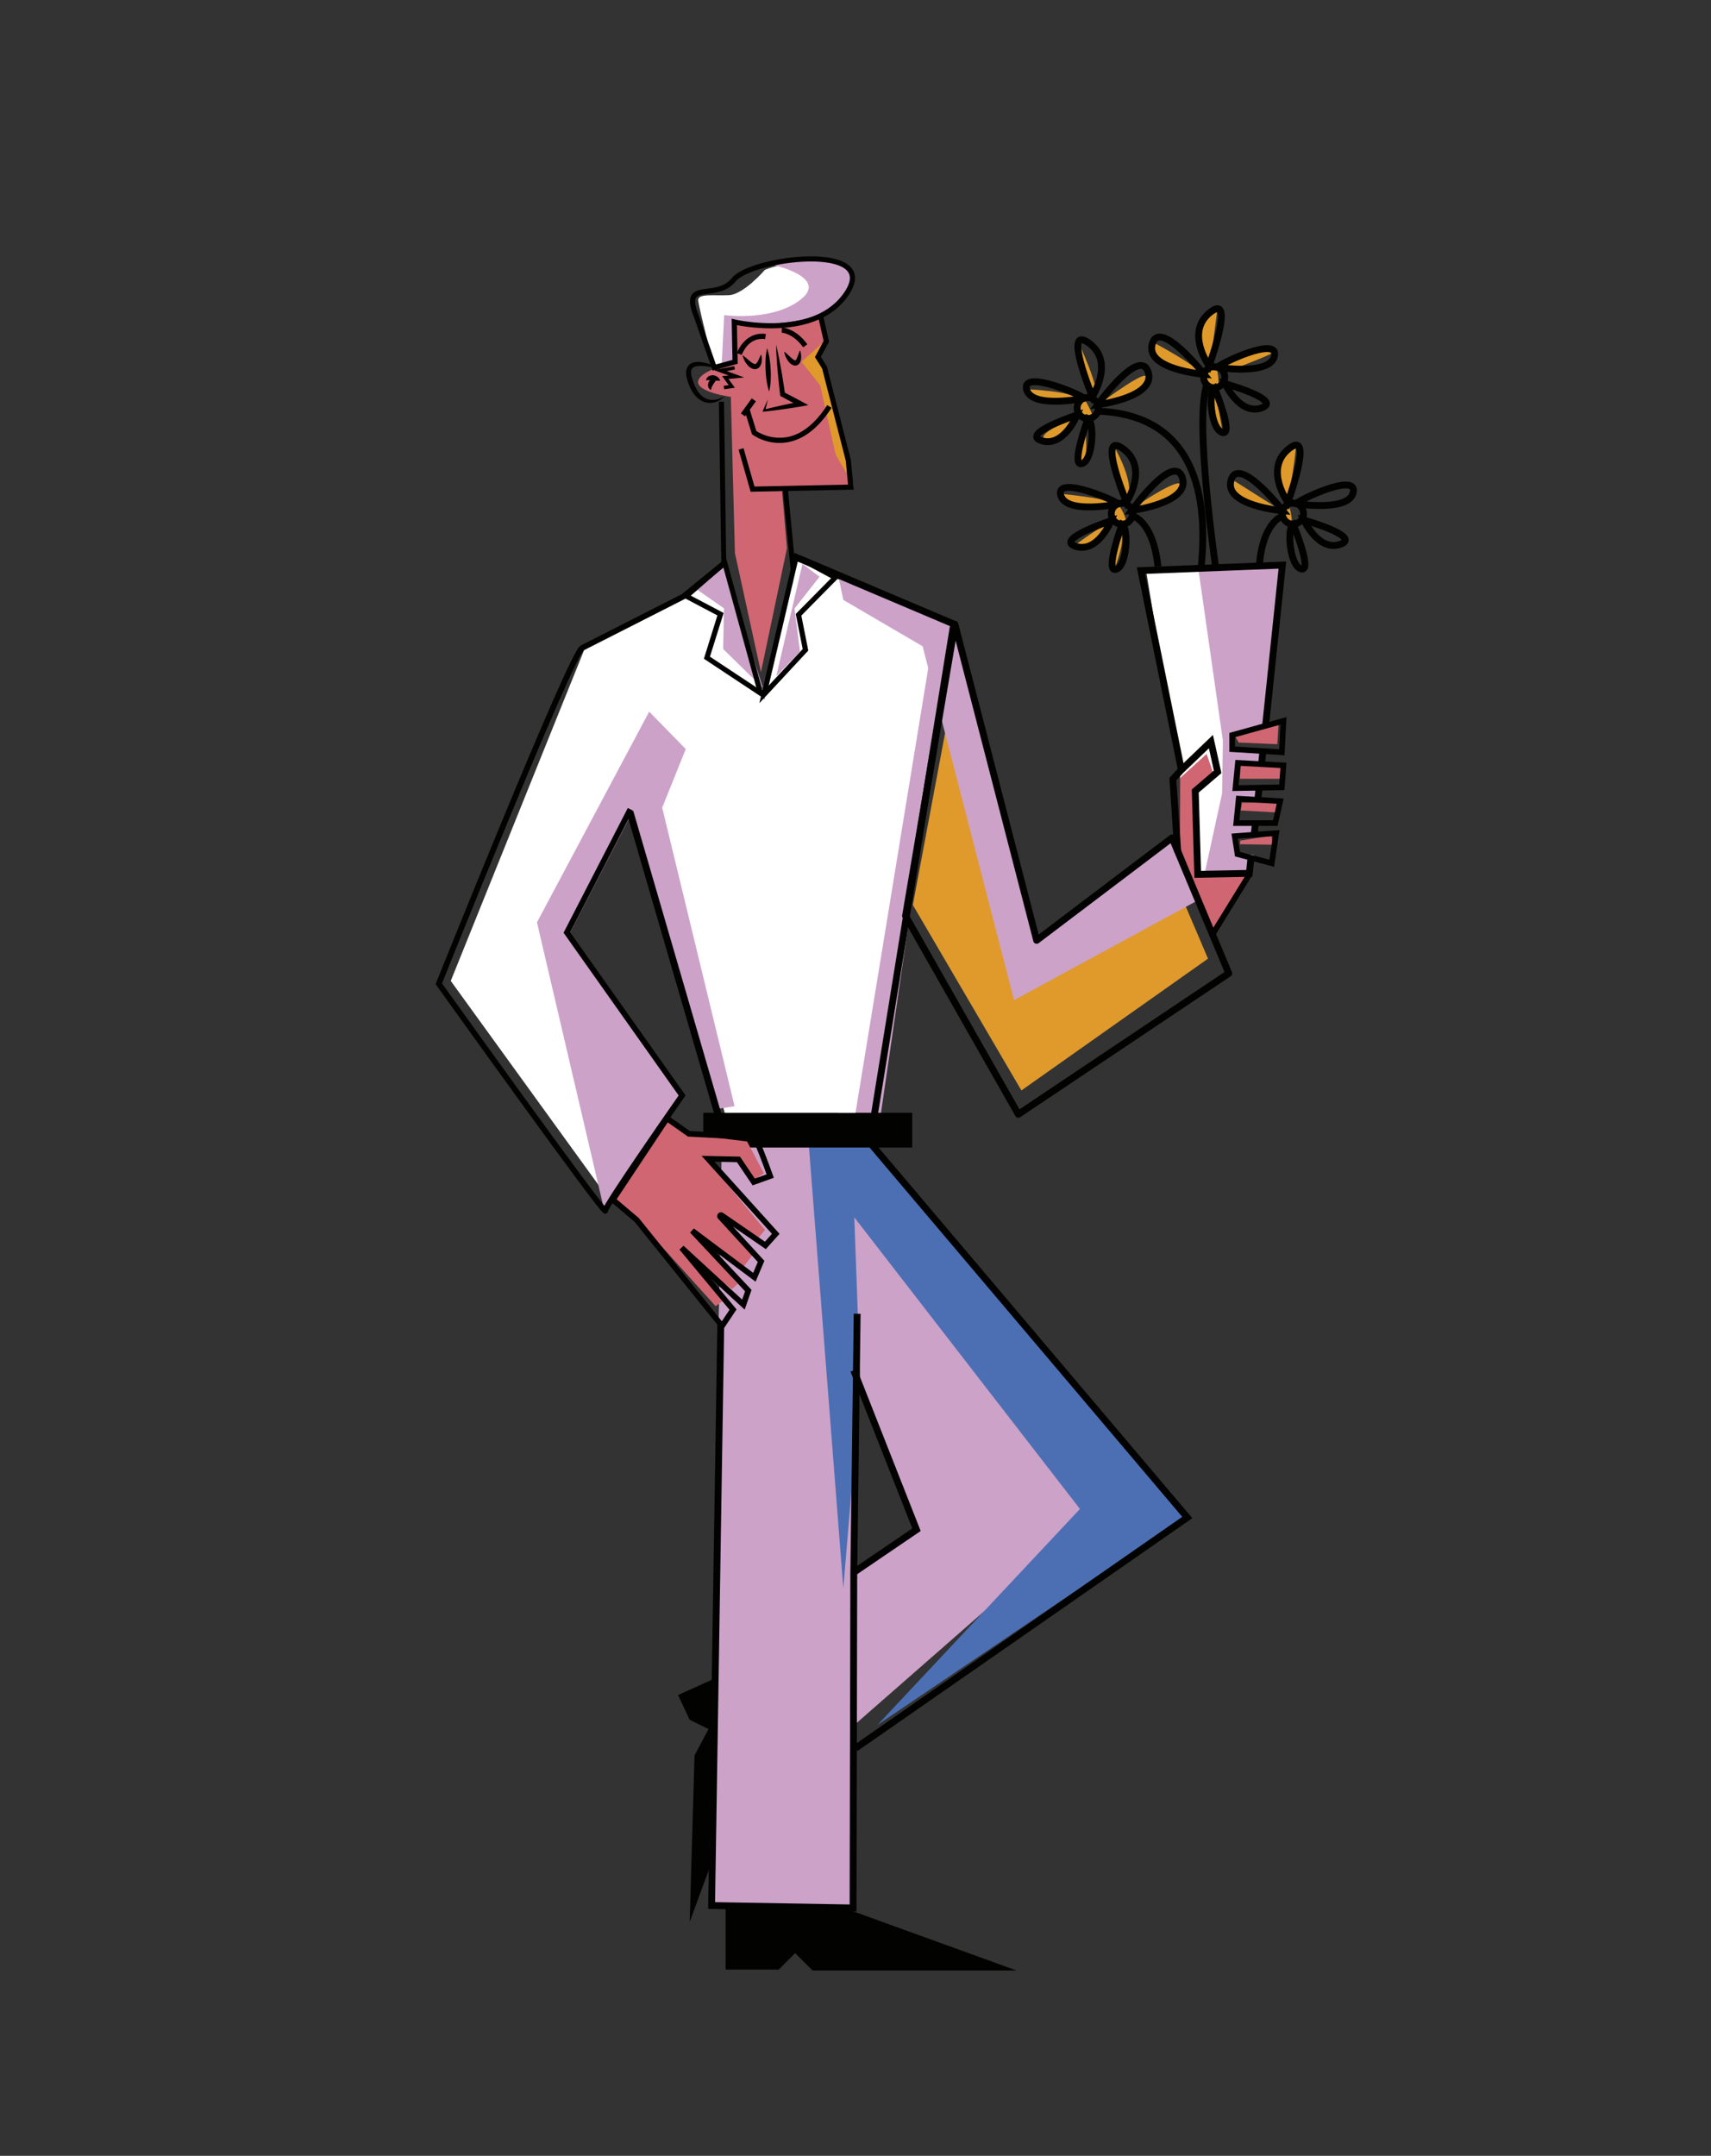 <svg xmlns="http://www.w3.org/2000/svg" viewBox="0 0 1000 1259.49"><rect x="0" y="0" width="1000" height="1259.49" fill="#333333" stroke="none"/><title>Mesa de trabajo 11</title><g id="Capa_7" data-name="Capa 7"><polygon points="533.16 367.25 488.6 658.81 513.55 659.52 552.76 390.06 533.16 367.25" fill="#cca2c8"/><polygon points="418.85 980.11 396.29 990.3 403.11 1004.79 414.11 1010.16 405.91 1025.58 403.11 1122.83 429.32 1051.47 418.85 980.11" fill="#020201"/><polyline points="420.07 770.06 414.11 1111.84 498.94 1116.47 501.32 658.86 421.95 662.38 421.88 666.7" fill="#cca2c8"/><polygon points="511.06 716.55 641.87 883.01 498.94 1008.12 498.58 921.15 536.37 894.42 498.23 802.1 501.08 708 511.06 716.55" fill="#cca2c8"/><polygon points="472.09 661 492.88 927.92 502.86 808.87 499.3 711.21 631.18 881.58 512.84 1007.76 693.2 885.86 502.03 660.29 472.09 661" fill="#4c6fb3"/><polyline points="421.28 772.2 415.89 1113.27 498.58 1114.69 498.99 919.72 500.97 767.54" fill="none" stroke="#020201" stroke-miterlimit="10" stroke-width="4"/><polyline points="444.41 662.26 501.91 659.88 693.91 886.57 500.03 1021.34" fill="none" stroke="#020201" stroke-miterlimit="10" stroke-width="4"/><polyline points="499.51 918.28 535.65 893.7 498.95 800.6" fill="none" stroke="#020201" stroke-miterlimit="10" stroke-width="4"/><polygon points="424.09 1112.2 424.09 1150.69 455.1 1150.69 464.72 1141.07 474.88 1151.23 594.11 1151.23 489.32 1113.27 424.09 1112.2" fill="#020201"/><rect x="411.02" y="650.13" width="122.14" height="20.31" fill="#020201"/><polygon points="399.38 348.52 342.31 377.51 263.45 573.08 356.7 701.85 388.92 643.01 323.34 535.53 371.57 457.53 423.56 650.13 500 650.13 545.75 370.62 488.21 337.4 466.4 327.38 445.62 402.95 422.76 331.5 399.38 348.52" fill="#fff"/><path d="M417.44,214.74l12.17-3.35L433,188.85s51.41,1.65,45.5-20.68S447,157.71,447,157.71,434.69,172,426.07,172.45s-18.27-1.12-18,3S417.44,214.74,417.44,214.74Z" fill="#fff"/><polygon points="669.81 333.26 716.66 332.6 718.74 511.27 699.02 510.24 669.81 333.26" fill="#fff"/><polyline points="709.48 543.38 729.44 511.54 700.45 510.82 699.97 460.21 709.71 453.32 705.2 440.49 689.75 454.5 689.63 494.97 709.48 543.38" fill="#d06671"/><polyline points="721.83 430.03 723.97 433.83 746.54 434.78 747.26 422.43 721.83 430.03" fill="#d06671"/><polygon points="725.16 446.9 724.68 454.98 748.68 454.98 749.16 448.33 725.16 446.9" fill="#d06671"/><polygon points="725.87 469 725.16 473.51 747.26 474.7 747.97 468.76 725.87 469" fill="#d06671"/><polygon points="724.92 491.1 724.68 493.24 743.69 493.48 743.22 488.25 724.92 491.1" fill="#d06671"/><path d="M704.25,509.4l10-45.87.47-30.89-14.25-99.56,47.76-2.61-7.84,91.72s-22.82,7.36-21.63,8.31l2.62,8.32,17.82.24-2.85,7.37-12.6.23-.47,14,14,.48-1.67,5.23-10.93.95L723,480.88,734,482.54l.24,5.23L723.26,489l.47,9.74,9,.72-1.9,9.74Z" fill="#cca2c8"/><polygon points="313.83 538.86 314.54 537.53 379.42 415.77 400.8 437.63 387.02 471.85 429.32 646.27 417.44 648.17 368.49 476.6 332.37 546.47 398.9 640.09 353.28 707.57 313.83 538.86" fill="#cca2c8"/><polygon points="423.14 330.7 407.45 344.49 423.14 355.42 422.66 379.18 445.95 401.99 423.14 330.7" fill="#cca2c8"/><path d="M450.7,154.5s33.86,7.13,17.47,20.32-44.91,9.27-44.91,9.27l-1.43,28.16,7.78-.86.42-21.95s48.83,2.85,62-14.26,1.07-22.81-14.26-23.17A115.9,115.9,0,0,0,450.7,154.5Z" fill="#cca2c8"/><path d="M621.55,288.64s25.43,2.62,26.62,4.76S626.78,300.52,621.55,288.64Z" fill="#df9a2b"/><path d="M628.45,318.35s19.24-14.26,18.53-10.93S640.33,323.1,628.45,318.35Z" fill="#df9a2b"/><path d="M653.52,294.46s7.48,10.82,3.2,12.24-10.45-8.09-3.2-12.24" fill="#df9a2b"/><path d="M651.26,332.6s5.94-14.49,4.27-20.43-5.22,18.06-4.27,20.43" fill="#df9a2b"/><path d="M650.31,259.42s13.07,21.38,8.79,31.6S650.31,259.42,650.31,259.42Z" fill="#df9a2b"/><path d="M665.28,295.3c-.65-.57,24.47-16.64,24.47-12.12S671.22,300.52,665.28,295.3Z" fill="#df9a2b"/><path d="M627.26,244.45s-21.86,9-16.64,12.11S625.36,249.2,627.26,244.45Z" fill="#df9a2b"/><path d="M633.58,232.71s8.65,14.35,4.37,13.64-12.31-6.12-4.37-13.64" fill="#df9a2b"/><path d="M600,227.39S627,228.52,629.4,233,600,232.2,600,227.39" fill="#df9a2b"/><path d="M634.15,249.44s2.61,20.19-2.14,20.67,2.14-20.67,2.14-20.67" fill="#df9a2b"/><path d="M629.87,199.06s13.78,29.23,10.22,33S629.87,199.06,629.87,199.06Z" fill="#df9a2b"/><path d="M645.32,234s25.18-18.77,24.47-13.54S656.72,235.65,645.32,234Z" fill="#df9a2b"/><path d="M673.12,199.53s28.51,15,28,18.78S669.55,211.65,673.12,199.53Z" fill="#df9a2b"/><path d="M711.14,183.38s-4,31.82-4.49,30.4-10.48-15.2-5.49-23S711.14,178.62,711.14,183.38Z" fill="#df9a2b"/><path d="M711.38,216.41s2.51,11.25-1.6,10.14-8.06-10.14,1.76-11.92" fill="#df9a2b"/><path d="M722.07,215.22s22.1-8.56,21.39-9-3.33-3.09-20.44,2.14S722.07,215.22,722.07,215.22Z" fill="#df9a2b"/><path d="M710.66,230.43l3.57,20S705,240.41,710.66,230.43Z" fill="#df9a2b"/><path d="M720.41,280.33l25.18,15.92s-26.37,3.8-25.18-15.92" fill="#df9a2b"/><path d="M753.44,295.53s3.08,10.46.47,10.94S749.4,297.2,753.44,295.53Z" fill="#df9a2b"/><path d="M757,259.65c1.88-1.53-4.33,33.81-4.33,33.81S740.13,273.44,757,259.65Z" fill="#df9a2b"/><path d="M389.75,654.05l10.34,8.38,36.53,4.45,9.81,18.54-5.53,3.74-9.27-10.69-19.07-1.61,34.58,41.7-3.92,4.64-22.29-12.34L440,733l-5.7,7.49-26.2-17.65,23,27.27-3.21,3-21.74-16,17.29,22.1-5.17,3.92-36.89-40.81-21-20a4.08,4.08,0,0,1,0-5.88C363.2,693.26,389.75,654.05,389.75,654.05Z" fill="#d06671"/><polygon points="533.51 528.71 596.96 637.07 706.03 560.08 683.22 506.61 594.11 560.08 559.18 391.84 533.51 528.71" fill="#df9a2b"/><path d="M464.07,188.58l8.85,9.36-14.26,5.7,3.57,25,17.82,8.56-2.14,38.49,3.33,7.13,17.05,1.81-2.79-15.83L481,215.29,476.66,209l4.82-9.18-2.62-15.44S468.58,194.52,464.07,188.58Z" fill="#df9a2b"/><polygon points="492.88 350.5 539.22 377.58 592.68 584.32 700.33 525.86 684.64 490.22 604.09 548.32 560.25 374.73 554.9 364.04 489.67 335.17 492.88 350.5" fill="#cca2c8"/><polygon points="469 329.46 478.98 336.95 464.37 355.49 467.57 380.79 453.67 395.05 469 329.46" fill="#cca2c8"/><path d="M479.42,184.36c1.28-.64,3.8,13.78,3.8,13.78l-14.73,13.31,10.93,13.78,9,40.4,7.6,12.83,2.86,4.75L457.08,287l2.86,33.27-15.21,72.48-15.21-69.63-2.38-91.25s-20.91-2.85-19-9.5,21.39-10.46,21.39-10.46L429,188.64S453.76,197.19,479.42,184.36Z" fill="#d06671"/><line x1="421.65" y1="234.72" x2="423.03" y2="344.12" fill="none"/><polygon points="421.59 330.3 420.15 234.74 423.15 234.71 424.45 328.87 421.59 330.3" fill="#020201"/><line x1="464.54" y1="342.58" x2="458.92" y2="285.07" fill="none"/><polygon points="463.05 342.73 457.42 285.22 460.41 284.93 464.6 328.87 463.05 342.73" fill="#020201"/><path d="M453.57,201.27c.58,2.39,1.1,4.79,1.58,7.19s.93,4.81,1.37,7.22.86,4.82,1.21,7.24.78,4.83,1.1,7.26l-.77-1.1,5.38,2.77,5.33,2.86,3.69,2-4.1.74c-1.8.32-3.6.58-5.41.86s-3.6.57-5.41.81-3.61.52-5.43.73-3.62.45-5.44.64l-1.05.11.37-.9q1.33-3.19,2.81-6.34c-.52,2.26-1.06,4.5-1.67,6.73l-.67-.79c1.77-.46,3.54-.88,5.32-1.3s3.56-.81,5.34-1.21,3.57-.76,5.36-1.13,3.57-.74,5.36-1.07l-.42,2.71-5.37-2.77-5.34-2.85-.67-.35-.09-.75c-.32-2.42-.55-4.86-.82-7.29s-.46-4.87-.7-7.31-.39-4.88-.53-7.33S453.62,203.73,453.57,201.27Z" fill="#020201"/><line x1="448.34" y1="203.41" x2="449.5" y2="228.8" fill="none"/><path d="M448.34,203.41a37.31,37.31,0,0,1,1.47,6.3q.46,3.15.61,6.33a61.36,61.36,0,0,1,0,6.36,36.49,36.49,0,0,1-.89,6.4,37.31,37.31,0,0,1-1.47-6.3q-.46-3.15-.61-6.33t0-6.36A37.43,37.43,0,0,1,448.34,203.41Z" fill="#020201"/><path d="M486,238.27c-7.47,11.6-16.08,18.36-25.6,20.08a27.59,27.59,0,0,1-13.89-1.09,25.93,25.93,0,0,1-6.63-3.3l-.39-.29L436,242.45l-.59.81L433,241.5l6.37-8.78,2.42,1.76-3.57,4.93,3.83,12.4a25.59,25.59,0,0,0,17.86,3.58c8.65-1.58,16.58-7.89,23.57-18.75Z" fill="#020201"/><path d="M434,207.51c1.36,1,2.53,2,3.69,3,.58.47,1.15.93,1.71,1.31a5.49,5.49,0,0,0,1.54.81c.44.11.52.11.84-.09a4,4,0,0,0,1.05-1.31c.68-1.22,1.24-2.7,2-4.19a10.29,10.29,0,0,1,.21,5,5.4,5.4,0,0,1-1.39,2.64,3.57,3.57,0,0,1-1.68.92,4.06,4.06,0,0,1-1.85-.08,6.59,6.59,0,0,1-2.52-1.49,11.74,11.74,0,0,1-1.67-2A12.36,12.36,0,0,1,434,207.51Z" fill="#020201"/><path d="M458.33,205.42c1.29,1,2.38,2.05,3.45,3,.53.49,1.06,1,1.57,1.37a4.55,4.55,0,0,0,1.33.79c.14,0,.14,0,.14,0s0,0,.08,0l.18-.17a6,6,0,0,0,.84-1.56c.53-1.29,1-2.76,1.65-4.24a11.19,11.19,0,0,1,.65,4.78,6.12,6.12,0,0,1-.8,2.64,5.05,5.05,0,0,1-.56.7,3.36,3.36,0,0,1-.86.59,3,3,0,0,1-1.09.26,3.85,3.85,0,0,1-1-.11,5.69,5.69,0,0,1-2.49-1.6,11,11,0,0,1-1.49-2A12.26,12.26,0,0,1,458.33,205.42Z" fill="#020201"/><path d="M433.54,207.34l-2.84-1c1.54-4.49,7.05-12.62,16.92-11.22l-.43,3C437.29,196.72,433.69,206.91,433.54,207.34Z" fill="#020201"/><path d="M469.42,202.91c-6-8.26-12.48-8.55-12.54-8.56l.09-3c.33,0,8,.36,14.88,9.8Z" fill="#020201"/><path d="M421.14,215.76c-2.2-.57-4.38-1.11-6.58-1.48a25.47,25.47,0,0,0-6.45-.46,7.11,7.11,0,0,0-2.71.75,2.62,2.62,0,0,0-1.33,1.78,6.39,6.39,0,0,0,0,2.73,14.32,14.32,0,0,0,.33,1.49l.49,1.54a25.27,25.27,0,0,0,2.56,5.81,12.53,12.53,0,0,0,4.15,4.4,9.39,9.39,0,0,0,5.87,1.26,15,15,0,0,0,6.16-2.21,12.55,12.55,0,0,1-5.88,3.65,10.44,10.44,0,0,1-7.25-.63,13.91,13.91,0,0,1-5.44-4.92c-.17-.25-.35-.49-.51-.75l-.43-.79c-.28-.53-.6-1.05-.83-1.59A31.82,31.82,0,0,1,402,223l-.5-1.69a18.27,18.27,0,0,1-.35-1.82,8.5,8.5,0,0,1,.21-4,5.44,5.44,0,0,1,2.83-3.29,8.61,8.61,0,0,1,3.83-.75,21.83,21.83,0,0,1,6.91,1.38A34.42,34.42,0,0,1,421.14,215.76Z" fill="#020201"/><path d="M420.94,222.4a17.06,17.06,0,0,1-2.44,0h-.17a4.91,4.91,0,0,1-.31.44c-.37.59-.76,1.07-1,1.53a7.7,7.7,0,0,0-1.47,3.5,2.89,2.89,0,0,1-1.7-2.26,4.11,4.11,0,0,1,.67-2.89,4.71,4.71,0,0,1,.47-.61h-.06a15.68,15.68,0,0,0-2.27.07,3.13,3.13,0,0,1,1.52-2.31,4.52,4.52,0,0,1,2.77-.6,5.12,5.12,0,0,1,2.46,1A4.19,4.19,0,0,1,420.94,222.4Z" fill="#020201"/><polygon points="423.24 227.41 422.95 225.43 425.91 225 422.05 219.76 425.93 219.38 417.18 216.22 429.17 213.91 429.54 215.88 424.7 216.81 434.95 220.51 425.75 221.41 429.5 226.5 423.24 227.41" fill="#020201"/><path d="M444.5,405l-20.93-76.2-22.46,19.45,20,10.59-7.93,25.41ZM403.75,348l16.46-14.26,1-.87.16-.14,1.38-1.19.12.45h0l1.57,5.7L442,401.55l-27.07-17.91,8-25.54Z" fill="#fff"/><path d="M446.77,407.65v0h0l-.8-2.9-.41-1.51-21.17-77.09-.09.07-1.48,1.28-1.49,1.3L418.78,331l-5.17,4.46-15.14,13.1,20.82,11-7.89,25.3,32.53,21.55.76.5,1.69,1.11.29.2.34.22Zm-31.84-24,8-25.54L403.75,348l16.46-14.26,1-.87.16-.14,1.38-1.19.12.45h0l1.57,5.7L442,401.55Z" fill="#020201"/><path d="M488.21,337.4l-22.83-12.27L446.53,405.7l24.23-26.05-4.06-20.47Zm-19.07,41.79-19.87,21.36L463,342h0l1.06-4.55h0l1.06-4.52,1.3-5.53,19.33,10.39L465.08,358.7Z" fill="#fff"/><path d="M490.68,337,470,325.91h0l-4-2.16-1.62-.87-.17.72h0l-1.05,4.51v0l-1.06,4.55h0l-16.51,70.51-.32,1.39-.55,2.34-.91,3.91,2.6-2.8.39-.4v0l25.6-27.52-4.05-20.44Zm-41.41,63.52L463,342h0l1.06-4.55h0l1.06-4.52,1.3-5.53,19.33,10.39L465.08,358.7l4.06,20.49Z" fill="#020201"/><polyline points="479.39 183.71 482.96 199.39 478.03 208.56 481.89 214.72 495.79 268.89 497.28 284.6 439.83 285.77 433.12 262.27" fill="none" stroke="#020201" stroke-miterlimit="10" stroke-width="3"/><polyline points="368.19 474.28 423.02 662.73 509.63 659.88 557.4 364.55 466.5 326.05" fill="none" stroke="#020201" stroke-miterlimit="10" stroke-width="4"/><path d="M720,567.86l-11.45-27.34-1.19-2.83-11.7-27.93-1.33-3.16h0l-7.48-17.86a2,2,0,0,0-1.33-1.16,1.13,1.13,0,0,0-.36-.06,2,2,0,0,0-1.36.4l-3,2.24L607.06,546l-47-181.73a2,2,0,0,0-3.91.17L527.27,534.79a2.05,2.05,0,0,0,.23,1.33L593.44,652a2,2,0,0,0,1.28.95,1.82,1.82,0,0,0,.46.06,2,2,0,0,0,1.11-.34l123-82.34A2,2,0,0,0,720,567.86ZM595.86,648.11,531.33,534.76l27.19-160.45,45.42,175.57a2,2,0,0,0,3.14,1.1l77.07-58.33,31.52,75.23Z" fill="#020201"/><line x1="733.77" y1="480.4" x2="732.96" y2="488.12" fill="none" stroke="#020201" stroke-miterlimit="10" stroke-width="4"/><line x1="735.9" y1="459.96" x2="735.18" y2="466.91" fill="none" stroke="#020201" stroke-miterlimit="10" stroke-width="4"/><line x1="738.24" y1="437.68" x2="737.34" y2="446.24" fill="none" stroke="#020201" stroke-miterlimit="10" stroke-width="4"/><polyline points="690.4 449.49 666.85 333.38 749.49 330.14 739.77 423.04" fill="none" stroke="#020201" stroke-miterlimit="10" stroke-width="4"/><path d="M660.91,301S673.79,303,676.78,331" fill="none" stroke="#020201" stroke-miterlimit="10" stroke-width="4"/><circle cx="655.66" cy="300.11" r="6.18" fill="none" stroke="#020201" stroke-miterlimit="10" stroke-width="4"/><path d="M658.37,293.4s-17.57-42.4-2.12-31.33S658.37,293.4,658.37,293.4Z" fill="none" stroke="#020201" stroke-miterlimit="10" stroke-width="4"/><path d="M653.52,294.46c-.75-1.77-36.39-17-33.63-5.32S653.52,294.46,653.52,294.46Z" fill="none" stroke="#020201" stroke-miterlimit="10" stroke-width="4"/><path d="M649.45,304.17s-33.62,11.08-20.7,15.08S649.45,304.17,649.45,304.17Z" fill="none" stroke="#020201" stroke-miterlimit="10" stroke-width="4"/><path d="M655.8,306.29s-10.31,28.27-3.58,26.34S659.64,308.11,655.8,306.29Z" fill="none" stroke="#020201" stroke-miterlimit="10" stroke-width="4"/><path d="M661.44,298.2S686,264.15,691,279,661.44,298.2,661.44,298.2Z" fill="none" stroke="#020201" stroke-miterlimit="10" stroke-width="4"/><path d="M750.46,301.12s-12.77,2.66-14.53,30.74" fill="none" stroke="#020201" stroke-miterlimit="10" stroke-width="4"/><circle cx="755.67" cy="300.05" r="6.18" fill="none" stroke="#020201" stroke-miterlimit="10" stroke-width="4"/><path d="M752.67,293.46s15.69-43.12.74-31.39S752.67,293.46,752.67,293.46Z" fill="none" stroke="#020201" stroke-miterlimit="10" stroke-width="4"/><path d="M757.56,294.31c.68-1.8,35.6-18.61,33.37-6.8S757.56,294.31,757.56,294.31Z" fill="none" stroke="#020201" stroke-miterlimit="10" stroke-width="4"/><path d="M762.05,303.83s34.08,9.59,21.35,14.15S762.05,303.83,762.05,303.83Z" fill="none" stroke="#020201" stroke-miterlimit="10" stroke-width="4"/><path d="M755.81,306.23s11.54,27.79,4.73,26.16S752.05,308.21,755.81,306.23Z" fill="none" stroke="#020201" stroke-miterlimit="10" stroke-width="4"/><path d="M749.81,298.4s-26-32.94-30.34-17.87S749.81,298.4,749.81,298.4Z" fill="none" stroke="#020201" stroke-miterlimit="10" stroke-width="4"/><path d="M710.69,332.77s-13-87.77-5.23-108.26" fill="none" stroke="#020201" stroke-miterlimit="10" stroke-width="4"/><path d="M701.9,332.49c4.47-41.23-2.54-90.69-61.34-92.3" fill="none" stroke="#020201" stroke-miterlimit="10" stroke-width="4"/><circle cx="635.72" cy="238.37" r="6.18" fill="none" stroke="#020201" stroke-miterlimit="10" stroke-width="4"/><path d="M638.43,231.66s-17.57-42.4-2.12-31.33S638.43,231.66,638.43,231.66Z" fill="none" stroke="#020201" stroke-miterlimit="10" stroke-width="4"/><path d="M633.58,232.71c-.75-1.76-36.38-17-33.63-5.32S633.58,232.71,633.58,232.71Z" fill="none" stroke="#020201" stroke-miterlimit="10" stroke-width="4"/><path d="M629.52,242.43s-33.63,11.08-20.71,15.07S629.52,242.43,629.52,242.43Z" fill="none" stroke="#020201" stroke-miterlimit="10" stroke-width="4"/><path d="M635.86,244.55s-10.31,28.27-3.58,26.34S639.7,246.36,635.86,244.55Z" fill="none" stroke="#020201" stroke-miterlimit="10" stroke-width="4"/><path d="M641.51,236.46s24.56-34.05,29.52-19.19S641.51,236.46,641.51,236.46Z" fill="none" stroke="#020201" stroke-miterlimit="10" stroke-width="4"/><circle cx="709.64" cy="220.37" r="6.18" fill="none" stroke="#020201" stroke-miterlimit="10" stroke-width="4"/><path d="M706.65,213.78s15.68-43.12.73-31.39S706.65,213.78,706.65,213.78Z" fill="none" stroke="#020201" stroke-miterlimit="10" stroke-width="4"/><path d="M711.54,214.63c.67-1.8,35.6-18.61,33.36-6.8S711.54,214.63,711.54,214.63Z" fill="none" stroke="#020201" stroke-miterlimit="10" stroke-width="4"/><path d="M716,224.15s34.08,9.59,21.34,14.15S716,224.15,716,224.15Z" fill="none" stroke="#020201" stroke-miterlimit="10" stroke-width="4"/><path d="M709.78,226.55s11.54,27.79,4.73,26.16S706,228.53,709.78,226.55Z" fill="none" stroke="#020201" stroke-miterlimit="10" stroke-width="4"/><path d="M703.78,218.72s-26-32.94-30.34-17.87S703.78,218.72,703.78,218.72Z" fill="none" stroke="#020201" stroke-miterlimit="10" stroke-width="4"/><path d="M407,184.8l10.46,29.94,12.17-3.35-.48-23.29s48.19,11.43,66.25-17.56-56.08-20-66.54-7.12S398,162.47,407,184.8Z" fill="none" stroke="#020201" stroke-miterlimit="10" stroke-width="3"/><path d="M423.57,328.81l-24.19,19.71-59.05,30c-5.83,1.61-83.88,196.22-83.88,196.22s97.3,135.8,97.3,132.6S398.66,640,398.66,640L331.3,544.8l37.1-72" fill="none" stroke="#020201" stroke-miterlimit="10" stroke-width="3.3"/><path d="M389.81,653.4l12.83,9s36.6,1.9,38,1.9,9.51,22.81,9.51,22.81l-9.63,3.44-8.91-13.18L413.81,677l39.57,43.84-6.06,6.77L421.71,710a.6.6,0,0,0-.78.89l23.89,26.06-3.92,9.27L404.54,719l32.8,35-2.85,8.2L398.37,729l30.06,36.12L422,774.7l-49.9-62-13.9-11.76Z" fill="none" stroke="#020201" stroke-miterlimit="10" stroke-width="3.3"/><polyline points="688.35 497.99 685.5 455.22 690.29 449.97 707.72 433.27 711.65 450.94 698.57 462.11 700 510.82 730.19 510.24 731.07 501.83" fill="none" stroke="#020201" stroke-miterlimit="10" stroke-width="4"/><line x1="708.29" y1="546.47" x2="730.64" y2="510.24" fill="none" stroke="#020201" stroke-miterlimit="10" stroke-width="3.3"/><polyline points="736.91 446.43 750.11 447.14 749.16 459.97 722.07 460.45 723.5 445.71 736.91 446.43" fill="none" stroke="#020201" stroke-miterlimit="10" stroke-width="3.3"/><polyline points="734.25 480.88 722.54 480.88 723.97 466.62 748.21 468.05 745.36 480.88 734.25 480.88" fill="none" stroke="#020201" stroke-miterlimit="10" stroke-width="3.3"/><polygon points="720.15 429.45 750.11 421.15 749.16 439.5 720.15 437.68 720.15 429.45" fill="none" stroke="#020201" stroke-miterlimit="10" stroke-width="3.3"/><path d="M721.64,488.44c1.08-.14,24.25-1.66,24.25-1.66l-2.62,17.56-20-5.32Z" fill="none" stroke="#020201" stroke-miterlimit="10" stroke-width="3.3"/></g></svg>